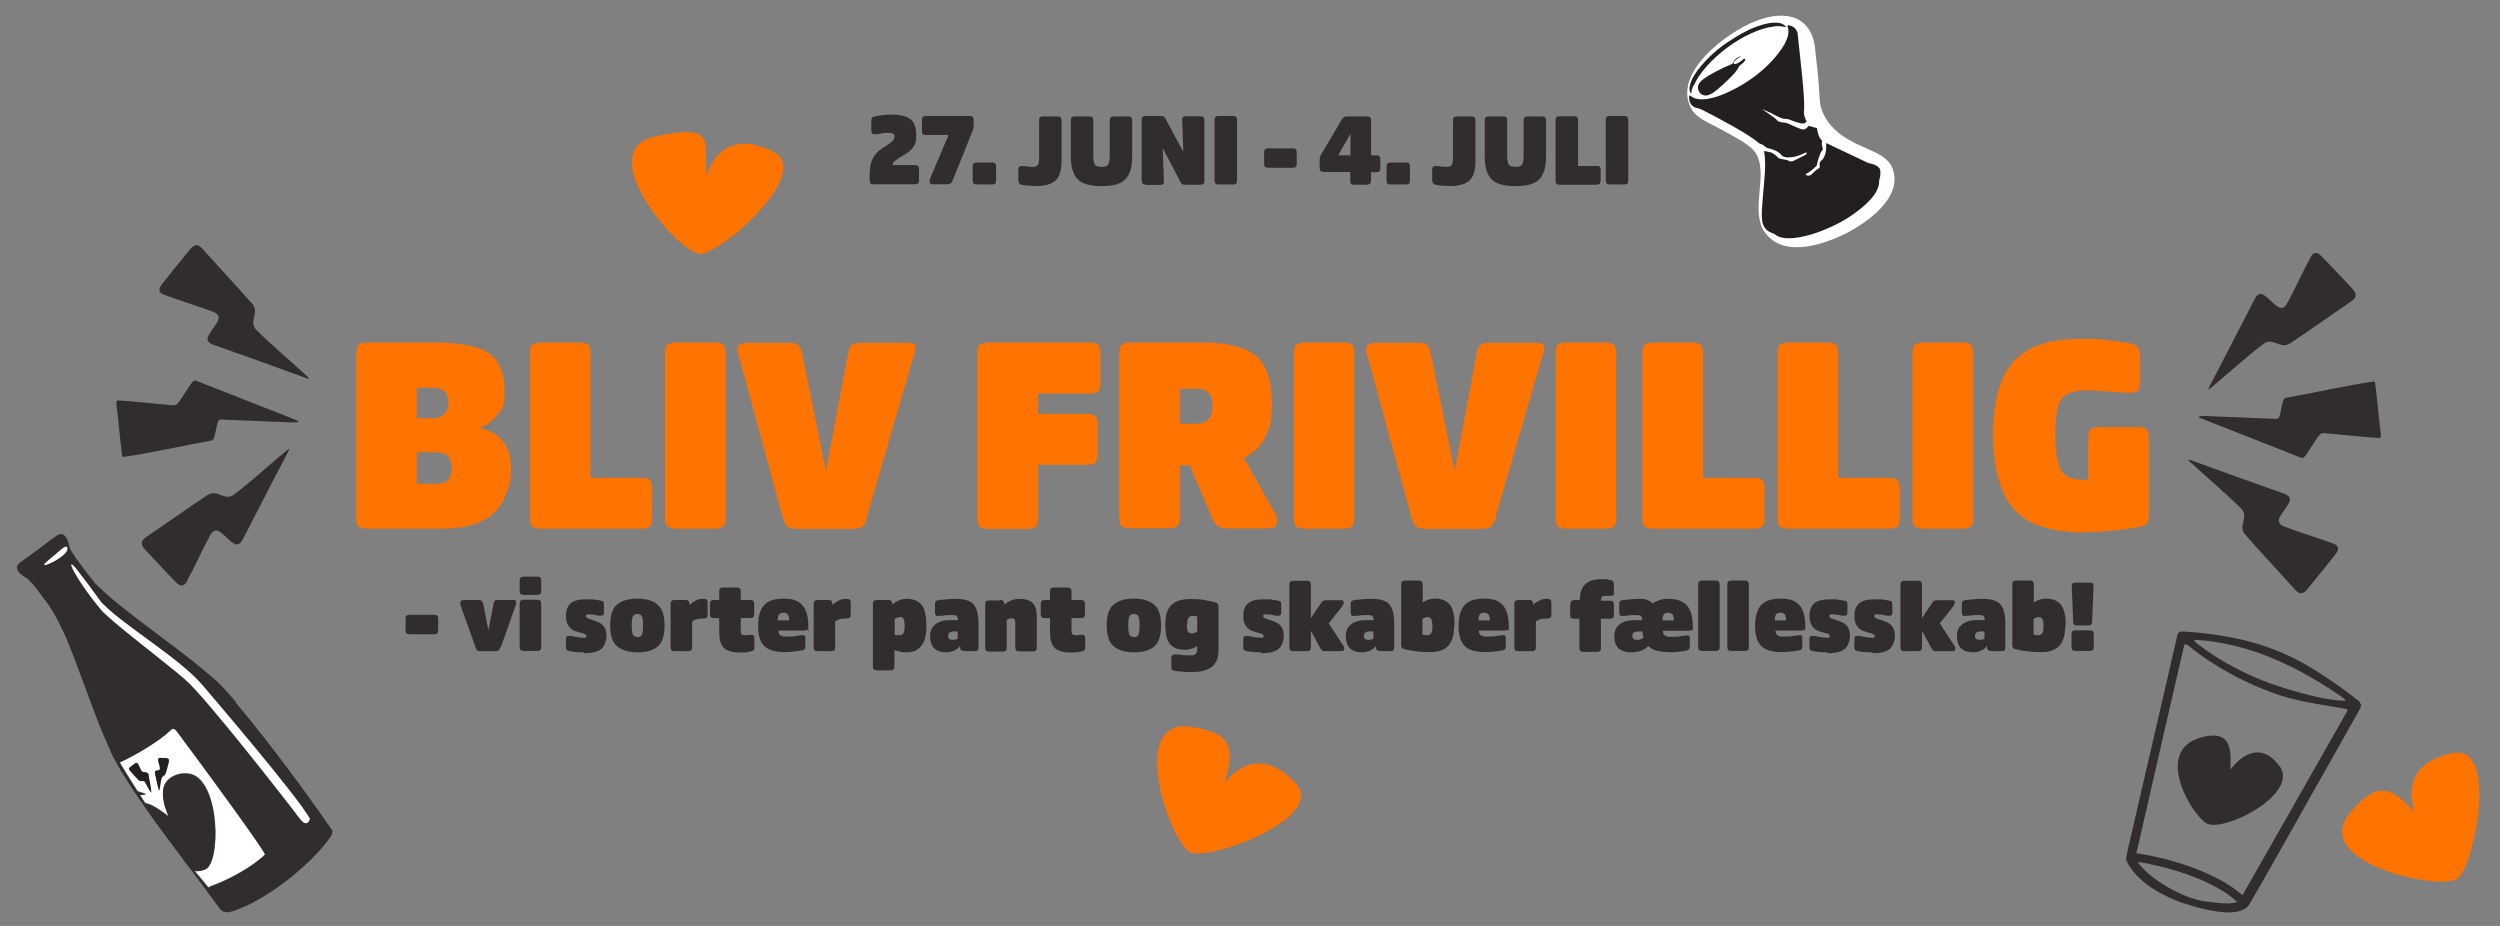 <?xml version="1.0" encoding="UTF-8"?> <svg xmlns="http://www.w3.org/2000/svg" id="Layer_1" version="1.1" viewBox="0 0 1080 400"><rect x="0" y="0" width="1080" height="400" fill="#808080" stroke="none"/><defs><style> .st0 { fill: #ff7300; } .st1 { fill: #fff; } .st2 { fill: #231f20; } .st3 { fill: #312d2c; } .st4 { fill: #312d2c; } </style></defs><g><path class="st0" d="M153.9,152.8c0-1.9.3-3.2,1-3.8s1.9-1,3.8-1h29c11.5,0,19.5,1.6,23.8,4.9,4.4,3.3,6.5,8.6,6.5,16.1s-1,7.2-3,10c-2,2.8-4.6,4.8-7.8,5.9,3.6.6,6.8,2.3,9.5,5.1,2.7,2.8,4.1,7.1,4.1,12.9s-2.4,13.8-7.2,18.5c-4.8,4.6-12.4,7-22.8,7h-32.2c-1.8,0-3.1-.3-3.8-1-.7-.6-1-1.9-1-3.8v-70.8ZM186.7,167.5h-6.6v13.2h6.5c2.3,0,4.1-.6,5.3-1.8,1.2-1.2,1.8-2.8,1.8-4.8s-.5-3.8-1.6-4.9c-1.1-1.1-2.9-1.7-5.3-1.7ZM188.7,195.4h-8.6v13.6h8.9c2.2,0,3.8-.7,4.8-2,1-1.4,1.4-3,1.4-4.8s-.5-3.6-1.5-4.9c-1-1.2-2.7-1.9-5-1.9Z"></path><path class="st0" d="M281.7,223.6c0,1.8-.3,3.1-1,3.8-.6.7-1.9,1-3.8,1h-43.2c-1.8,0-3.1-.3-3.8-1-.7-.6-1-1.9-1-3.8v-70.8c0-1.9.3-3.2,1-3.8s1.9-1,3.8-1h16.6c1.9,0,3.2.3,3.8,1,.6.6,1,1.9,1,3.8v53.6h21.8c1.9,0,3.2.3,3.8,1,.6.7,1,1.9,1,3.8v12.4Z"></path><path class="st0" d="M292.1,228.4c-1.8,0-3.1-.3-3.8-1-.7-.6-1-1.9-1-3.8v-70.8c0-1.9.3-3.2,1-3.8s1.9-1,3.8-1h16.6c1.9,0,3.2.3,3.8,1,.6.6,1,1.9,1,3.8v70.8c0,1.9-.3,3.2-1,3.8-.7.6-1.9,1-3.8,1h-16.6Z"></path><path class="st0" d="M374.8,222.9c-.7,2.4-1.5,3.9-2.2,4.6-.8.6-2.3,1-4.7,1h-22.8c-2.5,0-4.1-.4-5-1.1-.8-.7-1.5-2.2-2.1-4.4l-17.9-65.8c-.3-1.2-.6-2.3-1-3.2-.3-1-.5-1.9-.5-2.8,0-1.3.3-2.1,1-2.5.7-.4,1.9-.6,3.7-.6h17.6c1.8,0,3,.3,3.8.8.8.6,1.4,1.9,1.8,4l10.3,50.5,9.5-50.5c.3-2,.9-3.3,1.7-3.9.8-.6,2.1-.9,3.8-.9h19.4c1.8,0,3,.2,3.5.5.5.3.8.9.8,1.8s-.1,1.5-.4,2.3c-.3.8-.6,1.8-.9,2.8l-19.6,67.4Z"></path><path class="st0" d="M422.2,152.8c0-1.9.3-3.2,1-3.8s1.9-1,3.8-1h43.6c1.9,0,3.2.3,3.8,1,.6.7,1,1.9,1,3.8v12.4c0,1.8-.3,3.1-1,3.8-.6.7-1.9,1-3.8,1h-22.2v8.8h21c1.9,0,3.2.3,3.8,1,.6.7,1,1.9,1,3.8v12.4c0,1.8-.3,3.1-1,3.8-.6.7-1.9,1-3.8,1h-21v22.9c0,1.9-.3,3.2-1,3.8-.7.6-1.9,1-3.8,1h-16.6c-1.8,0-3.1-.3-3.8-1-.7-.6-1-1.9-1-3.8v-70.8Z"></path><path class="st0" d="M483.5,152.8c0-1.9.3-3.2,1-3.8s1.9-1,3.8-1h31.6c10.7,0,18.3,2,22.8,5.9s6.7,10.7,6.7,20.2-1,10.9-2.9,14.8-5,6.9-9.2,8.9l11.9,21.1c.6,1,1.1,2,1.7,3.1.6,1.1.8,2.1.8,2.9,0,1.4-.3,2.3-1,2.7-.6.4-1.8.7-3.6.7h-17.2c-1.5,0-2.8-.3-3.7-1-1-.6-1.8-1.8-2.5-3.4l-9.8-22.9h-4.2v22.4c0,1.9-.3,3.2-1,3.8-.7.6-1.9,1-3.8,1h-16.6c-1.8,0-3.1-.3-3.8-1-.7-.6-1-1.9-1-3.8v-70.8ZM516.5,168h-6.8v15.1h6.8c2.5,0,4.3-.6,5.5-1.9,1.2-1.2,1.8-3.2,1.8-5.8s-.6-4.6-1.8-5.8c-1.2-1.1-3-1.7-5.5-1.7Z"></path><path class="st0" d="M563.7,228.4c-1.8,0-3.1-.3-3.8-1-.7-.6-1-1.9-1-3.8v-70.8c0-1.9.3-3.2,1-3.8.6-.6,1.9-1,3.8-1h16.6c1.9,0,3.2.3,3.8,1,.6.6,1,1.9,1,3.8v70.8c0,1.9-.3,3.2-1,3.8-.7.6-1.9,1-3.8,1h-16.6Z"></path><path class="st0" d="M646.4,222.9c-.7,2.4-1.5,3.9-2.2,4.6-.8.6-2.3,1-4.7,1h-22.8c-2.5,0-4.1-.4-5-1.1-.8-.7-1.5-2.2-2.1-4.4l-17.9-65.8c-.3-1.2-.6-2.3-1-3.2-.3-1-.5-1.9-.5-2.8,0-1.3.3-2.1,1-2.5.7-.4,1.9-.6,3.7-.6h17.6c1.8,0,3,.3,3.8.8.8.6,1.4,1.9,1.8,4l10.3,50.5,9.5-50.5c.3-2,.9-3.3,1.7-3.9.8-.6,2.1-.9,3.8-.9h19.4c1.8,0,3,.2,3.5.5.5.3.8.9.8,1.8s-.1,1.5-.4,2.3c-.3.8-.6,1.8-.9,2.8l-19.6,67.4Z"></path><path class="st0" d="M676.8,228.4c-1.8,0-3.1-.3-3.8-1-.7-.6-1-1.9-1-3.8v-70.8c0-1.9.3-3.2,1-3.8.6-.6,1.9-1,3.8-1h16.6c1.9,0,3.2.3,3.8,1,.6.6,1,1.9,1,3.8v70.8c0,1.9-.3,3.2-1,3.8-.7.6-1.9,1-3.8,1h-16.6Z"></path><path class="st0" d="M762.3,223.6c0,1.8-.3,3.1-1,3.8-.6.7-1.9,1-3.8,1h-43.2c-1.8,0-3.1-.3-3.8-1-.7-.6-1-1.9-1-3.8v-70.8c0-1.9.3-3.2,1-3.8.6-.6,1.9-1,3.8-1h16.6c1.9,0,3.2.3,3.8,1,.6.6,1,1.9,1,3.8v53.6h21.8c1.9,0,3.2.3,3.8,1,.6.7,1,1.9,1,3.8v12.4Z"></path><path class="st0" d="M820.7,223.6c0,1.8-.3,3.1-1,3.8-.6.7-1.9,1-3.8,1h-43.2c-1.8,0-3.1-.3-3.8-1-.7-.6-1-1.9-1-3.8v-70.8c0-1.9.3-3.2,1-3.8.6-.6,1.9-1,3.8-1h16.6c1.9,0,3.2.3,3.8,1,.6.6,1,1.9,1,3.8v53.6h21.8c1.9,0,3.2.3,3.8,1,.6.7,1,1.9,1,3.8v12.4Z"></path><path class="st0" d="M831,228.4c-1.8,0-3.1-.3-3.8-1-.7-.6-1-1.9-1-3.8v-70.8c0-1.9.3-3.2,1-3.8.6-.6,1.9-1,3.8-1h16.6c1.9,0,3.2.3,3.8,1,.6.6,1,1.9,1,3.8v70.8c0,1.9-.3,3.2-1,3.8-.7.6-1.9,1-3.8,1h-16.6Z"></path><path class="st0" d="M900.5,230c-15,0-25.4-3.5-31-10.6-5.6-7-8.5-17.6-8.5-31.6s2.9-25,8.8-31.6c5.9-6.6,15.5-9.8,29-9.8s7.4.2,11.5.6c4,.4,7.2.8,9.4,1.2,2.2.4,3.5,1.1,4,2,.5,1,.8,2.8.8,5.5v9.7c0,1.4-.3,2.4-.9,3.2-.6.8-1.8,1.1-3.7,1.1-2.7,0-5.6-.2-8.8-.5-3.1-.3-6.3-.5-9.6-.5-5.6,0-9.3,1.2-11,3.7-1.8,2.5-2.6,7.4-2.6,14.8s.9,13.7,2.6,16.3c1.8,2.5,4.9,3.8,9.5,3.8h1c.4,0,.8,0,1.1-.1v-17.9c0-1.9.3-3.2,1-3.8.6-.6,1.9-1,3.8-1h16.6c1.9,0,3.2.3,3.8,1,.6.6,1,1.9,1,3.8v32.8c0,1.9-.3,3.3-.8,4-.6.8-1.7,1.3-3.5,1.6-3.2.6-6.9,1.1-11.1,1.5-4.2.4-8.3.7-12.3.7Z"></path><path class="st3" d="M177,273.9c-.7,0-1.2-.1-1.4-.3-.2-.2-.4-.6-.4-1.2v-5c0-.7.1-1.2.4-1.4.2-.2.7-.4,1.4-.4h10.5c.7,0,1.2.1,1.4.4.2.2.4.7.4,1.4v4.8c0,.7-.1,1.1-.4,1.4-.2.2-.7.4-1.4.4h-10.5Z"></path><path class="st3" d="M216.2,279.5c-.3.8-.6,1.3-.8,1.5-.3.2-.7.3-1.4.3h-6.4c-.7,0-1.1,0-1.4-.3-.3-.2-.5-.7-.8-1.5l-5.9-16.5c-.2-.5-.3-.9-.5-1.4-.1-.5-.2-.8-.2-1.1,0-.5.1-.8.4-1,.3-.2.8-.3,1.5-.3h5.9c.6,0,1.1.1,1.5.4.3.2.5.7.7,1.4l2.2,11.3,2.2-11.4c.1-.7.3-1.2.5-1.4.2-.2.7-.3,1.3-.3h6.4c.6,0,1.1,0,1.3.2.2.1.3.4.3.9s0,.4-.1.7c0,.2-.2.5-.2.7l-6.3,17.8Z"></path><path class="st3" d="M226.3,257c-.7,0-1.1-.1-1.4-.4-.2-.2-.4-.7-.4-1.4v-4.3c0-.7.1-1.2.4-1.4.2-.2.7-.4,1.4-.4h5.7c.7,0,1.2.1,1.4.4.2.2.4.7.4,1.4v4.3c0,.7-.1,1.2-.4,1.4-.2.2-.7.4-1.4.4h-5.7ZM226.3,281.2c-.7,0-1.1-.1-1.4-.4-.2-.2-.4-.7-.4-1.4v-18.5c0-.7.1-1.2.4-1.4.2-.2.7-.4,1.4-.4h5.7c.7,0,1.2.1,1.4.4.2.2.4.7.4,1.4v18.5c0,.7-.1,1.2-.4,1.4-.2.2-.7.4-1.4.4h-5.7Z"></path><path class="st3" d="M252.3,281.8c-1,0-2.1,0-3.1-.1-1,0-2-.2-3-.4-.7-.1-1.2-.3-1.4-.5-.2-.2-.3-.8-.3-1.6v-2.9c0-.6,0-1.1.3-1.3.2-.2.6-.3,1.3-.3s1.4.1,2.4.4c1.1.2,2.3.4,3.8.4s.7,0,.8-.2c.2-.1.2-.3.2-.5,0-.6-.5-.9-1.5-1.2-1-.2-2.1-.6-3.4-1-1.1-.4-2.1-1.2-2.8-2.2-.7-1-1.1-2.5-1.1-4.2,0-2.6.7-4.4,2.1-5.6,1.4-1.2,3.7-1.7,6.9-1.7s2.5,0,3.6.2c1.1.1,1.9.2,2.4.4.7.1,1.1.3,1.2.5.1.2.2.7.2,1.5v2.6c0,.7,0,1.2-.2,1.5-.2.2-.6.4-1.2.4s-1.3,0-2.2-.3c-.9-.2-1.9-.3-3.1-.3s-.7,0-.9.2c-.2.1-.2.3-.2.6,0,.5.5.9,1.5,1.2,1,.3,2.2.7,3.5,1.2,1.1.4,2.1,1.1,2.8,2.1.7.9,1.1,2.3,1.1,4s-.7,4.3-2.2,5.6-4,1.9-7.5,1.9Z"></path><path class="st3" d="M275.4,281.8c-3.8,0-6.7-.9-8.8-2.6-2-1.7-3-4.7-3-9.1s1-7.4,3.1-9c2-1.7,5-2.5,8.7-2.5s6.7.9,8.7,2.6c2,1.7,3,4.7,3,9s-1,7.4-3,9.1c-2,1.7-4.9,2.5-8.7,2.5ZM275.4,275.3c.8,0,1.4-.3,1.8-.9.4-.6.6-2,.6-4.2s-.2-3.5-.6-4.1c-.4-.6-1-.9-1.8-.9s-1.5.3-1.9.9c-.4.6-.6,2-.6,4.1s.2,3.5.6,4.1,1,.9,1.9.9Z"></path><path class="st3" d="M296,259.2c.7,0,1.2.1,1.4.4.2.2.4.7.4,1.4v.3c.9-.8,1.8-1.4,2.8-1.9,1-.5,2-.7,2.9-.7s1.5.1,1.8.4c.3.2.4.8.4,1.7v4.6c0,.7-.1,1.2-.4,1.4-.3.2-.9.4-1.7.4s-1.9.1-2.6.3c-.7.2-1.4.5-2,1v11c0,.7-.1,1.2-.4,1.4-.2.2-.7.4-1.4.4h-5.7c-.7,0-1.1-.1-1.4-.4-.2-.2-.4-.7-.4-1.4v-18.5c0-.7.1-1.2.4-1.4.2-.2.7-.4,1.4-.4h4.6Z"></path><path class="st3" d="M324.6,281.3c-.3.1-.8.2-1.6.4-.8.1-1.7.2-2.9.2-3.7,0-6.2-.7-7.5-2.1s-1.9-3.7-1.9-7v-5.8h-2.2c-.7,0-1.2-.1-1.4-.4-.2-.2-.4-.7-.4-1.4v-4.2c0-.7.1-1.2.4-1.4s.7-.4,1.4-.4h2.2v-3.6c0-.7.1-1.2.4-1.4.2-.2.7-.4,1.4-.4h5.7c.7,0,1.1.1,1.4.4.2.2.4.7.4,1.4v3.6h4c.7,0,1.2.1,1.4.4.2.2.4.7.4,1.4v4.2c0,.7-.1,1.1-.4,1.4s-.7.4-1.4.4h-4v5.6c0,.6.1,1.1.4,1.4.3.3.7.4,1.4.4s1.1,0,1.5-.1c.4,0,.8-.1,1.2-.1s.9.1,1.1.4c.2.2.3.7.3,1.5v3.2c0,.6,0,1-.2,1.3-.1.3-.5.6-.9.7Z"></path><path class="st3" d="M338.9,281.7c-4.1,0-7.1-.9-8.8-2.7-1.8-1.8-2.6-4.6-2.6-8.6s.9-7.1,2.6-9c1.7-1.9,4.6-2.8,8.6-2.8s6.3,1,8,2.9c1.7,2,2.5,5,2.5,9.1s-.1,1.2-.4,1.4c-.3.2-.8.4-1.7.4h-10.8c0,.8.2,1.5.7,1.9.5.5,1.3.7,2.6.7,1.9,0,3.4,0,4.5-.3,1.1-.2,2-.3,2.7-.3s.7.1.9.3c.2.2.2.5.2.8v3.7c0,.6-.1,1-.3,1.3-.2.2-.7.4-1.4.5-1,.2-2.2.4-3.6.5-1.4.1-2.6.2-3.7.2ZM336.1,268h4.8c0-1.3-.2-2.1-.6-2.6-.4-.5-1-.7-1.8-.7s-1.5.2-1.9.7c-.4.5-.6,1.3-.6,2.5Z"></path><path class="st3" d="M357.8,259.2c.7,0,1.2.1,1.4.4.2.2.4.7.4,1.4v.3c.9-.8,1.8-1.4,2.8-1.9,1-.5,2-.7,2.9-.7s1.5.1,1.8.4c.3.2.4.8.4,1.7v4.6c0,.7-.1,1.2-.4,1.4-.3.2-.9.4-1.7.4s-1.9.1-2.6.3c-.7.2-1.4.5-2,1v11c0,.7-.1,1.2-.4,1.4-.2.2-.7.4-1.4.4h-5.7c-.7,0-1.1-.1-1.4-.4-.2-.2-.4-.7-.4-1.4v-18.5c0-.7.1-1.2.4-1.4.2-.2.7-.4,1.4-.4h4.6Z"></path><path class="st3" d="M383.6,259.2c.7,0,1.2.1,1.4.4.2.2.4.7.4,1.4v.2c.5-.5,1.3-1,2.4-1.6,1.1-.6,2.5-.9,4-.9,2.8,0,4.9.9,6.3,2.6,1.4,1.7,2.1,4.7,2.1,9s-.7,6.8-2.2,8.7c-1.5,1.9-3.5,2.8-6.2,2.8s-2.1,0-3-.3c-.9-.2-1.7-.4-2.4-.7v7c0,.7-.1,1.2-.4,1.4-.2.2-.7.4-1.4.4h-5.7c-.7,0-1.1-.1-1.4-.4-.2-.2-.4-.7-.4-1.4v-26.8c0-.7.1-1.2.4-1.4.2-.2.7-.4,1.4-.4h4.6ZM388.9,266.6c-.4,0-.8,0-1.2.2-.4.1-.8.3-1.2.5v7c.4,0,.7.1,1.1.1.4,0,.7,0,1,0,.8,0,1.4-.3,1.7-.9s.5-1.6.5-3.1-.2-2.5-.5-3.1-.8-.8-1.6-.8Z"></path><path class="st3" d="M416.8,281.2c-.8,0-1.3-.1-1.6-.4-.3-.2-.4-.7-.4-1.4v-.3c-.6.7-1.4,1.4-2.4,1.9-1.1.5-2.2.8-3.6.8-2.3,0-4-.6-5.2-1.7-1.2-1.2-1.8-2.9-1.8-5.3s.8-3.9,2.3-5.1c1.6-1.2,3.6-1.8,6.2-1.8h3.5c0-1-.2-1.6-.6-1.8-.4-.3-1-.4-1.9-.4-1.4,0-2.6,0-3.5.2-.9.1-1.8.2-2.6.2s-.8-.1-1-.4c-.2-.2-.3-.7-.3-1.3v-3.5c0-.5.1-.8.3-1.1.2-.3.7-.5,1.5-.6.9-.1,1.9-.2,3.1-.3,1.1-.1,2.5-.2,4.2-.2,3.6,0,6.1.8,7.5,2.3,1.4,1.5,2.2,4.3,2.2,8.4v10.1c0,.6-.1,1.1-.3,1.4-.2.3-.7.4-1.4.4h-4ZM411.7,276.4c.4,0,.7,0,1-.1.3,0,.6-.2,1-.4v-3.1h-1.7c-.9,0-1.5.2-1.8.5-.4.3-.6.8-.6,1.4s.2,1.1.5,1.3c.3.3.9.4,1.6.4Z"></path><path class="st3" d="M432,259.2c.7,0,1.2.1,1.4.4.2.2.4.7.4,1.4v.2c.7-.6,1.7-1.2,2.8-1.7,1.1-.5,2.4-.8,3.8-.8,2.6,0,4.5.6,5.7,1.8,1.2,1.2,1.8,3.1,1.8,5.7v13.4c0,.7-.1,1.2-.4,1.4-.2.2-.7.4-1.4.4h-5.7c-.7,0-1.2-.1-1.4-.4s-.4-.7-.4-1.4v-10.7c0-.6-.1-1.1-.4-1.4-.2-.3-.6-.4-1.1-.4s-.9,0-1.2.2c-.4.1-.7.3-1,.5v11.9c0,.7-.1,1.2-.4,1.4-.2.2-.7.4-1.4.4h-5.7c-.7,0-1.1-.1-1.4-.4-.2-.2-.4-.7-.4-1.4v-18.5c0-.7.1-1.2.4-1.4.2-.2.7-.4,1.4-.4h4.6Z"></path><path class="st3" d="M467.5,281.3c-.3.1-.8.2-1.6.4-.8.1-1.7.2-2.9.2-3.7,0-6.2-.7-7.5-2.1s-1.9-3.7-1.9-7v-5.8h-2.2c-.7,0-1.2-.1-1.4-.4-.2-.2-.4-.7-.4-1.4v-4.2c0-.7.1-1.2.4-1.4s.7-.4,1.4-.4h2.2v-3.6c0-.7.1-1.2.4-1.4.2-.2.7-.4,1.4-.4h5.7c.7,0,1.1.1,1.4.4.2.2.4.7.4,1.4v3.6h4c.7,0,1.2.1,1.4.4.2.2.4.7.4,1.4v4.2c0,.7-.1,1.1-.4,1.4s-.7.4-1.4.4h-4v5.6c0,.6.1,1.1.4,1.4.3.3.7.4,1.4.4s1.1,0,1.5-.1c.4,0,.8-.1,1.2-.1s.9.1,1.1.4c.2.2.3.7.3,1.5v3.2c0,.6,0,1-.2,1.3-.1.3-.5.6-.9.7Z"></path><path class="st3" d="M489.9,281.8c-3.8,0-6.7-.9-8.8-2.6-2-1.7-3-4.7-3-9.1s1-7.4,3.1-9c2-1.7,5-2.5,8.7-2.5s6.7.9,8.7,2.6c2,1.7,3,4.7,3,9s-1,7.4-3,9.1c-2,1.7-4.9,2.5-8.7,2.5ZM489.9,275.3c.8,0,1.4-.3,1.8-.9.4-.6.6-2,.6-4.2s-.2-3.5-.6-4.1c-.4-.6-1-.9-1.8-.9s-1.5.3-1.9.9c-.4.6-.6,2-.6,4.1s.2,3.5.6,4.1,1,.9,1.9.9Z"></path><path class="st3" d="M526.4,281.1c0,3-.9,5.3-2.8,6.9-1.9,1.5-4.7,2.3-8.4,2.3s-2.7,0-3.8-.1c-1.1,0-2.2-.2-3.3-.3-.9-.1-1.4-.3-1.7-.5-.3-.2-.4-.7-.4-1.5v-3.5c0-.6.1-1,.4-1.3.2-.2.6-.4,1.2-.4.9,0,1.8,0,2.7.2,1,.2,2.3.2,4,.2s1.7-.2,2.2-.6c.5-.4.7-1.1.7-1.9v-1.5c-.6.4-1.4.8-2.3,1.1-.9.3-1.9.5-3.1.5-2.8,0-4.9-.8-6.3-2.4-1.4-1.6-2.1-4.4-2.1-8.5s.8-6.5,2.5-8.3c1.7-1.8,4.4-2.7,8.3-2.7s5,.2,7.1.6c2.1.4,3.5.7,4.3,1.1.3.1.5.3.6.6.1.3.2.6.2,1.1v18.9ZM512.7,269.8c0,1.4.2,2.4.5,3,.3.6.8.8,1.6.8s.8,0,1.2-.2c.4-.1.8-.3,1.2-.5v-6.6c-.4,0-.7-.1-1.1-.2s-.7,0-1,0c-.8,0-1.4.3-1.7.8-.4.6-.5,1.5-.5,2.8Z"></path><path class="st3" d="M544.9,281.8c-1,0-2.1,0-3.1-.1-1,0-2-.2-3-.4-.7-.1-1.2-.3-1.4-.5-.2-.2-.3-.8-.3-1.6v-2.9c0-.6,0-1.1.3-1.3.2-.2.6-.3,1.3-.3s1.4.1,2.4.4c1.1.2,2.3.4,3.8.4s.7,0,.8-.2c.2-.1.2-.3.2-.5,0-.6-.5-.9-1.5-1.2-1-.2-2.1-.6-3.4-1-1.1-.4-2.1-1.2-2.8-2.2-.7-1-1.1-2.5-1.1-4.2,0-2.6.7-4.4,2.1-5.6,1.4-1.2,3.7-1.7,6.9-1.7s2.5,0,3.6.2c1.1.1,1.9.2,2.4.4.7.1,1.1.3,1.2.5.1.2.2.7.2,1.5v2.6c0,.7,0,1.2-.2,1.5-.2.2-.6.4-1.2.4s-1.3,0-2.2-.3c-.9-.2-1.9-.3-3.1-.3s-.7,0-.9.2c-.2.1-.2.3-.2.6,0,.5.5.9,1.5,1.2,1,.3,2.2.7,3.5,1.2,1.1.4,2.1,1.1,2.8,2.1.7.9,1.1,2.3,1.1,4s-.7,4.3-2.2,5.6-4,1.9-7.5,1.9Z"></path><path class="st3" d="M566.3,279.5c0,.7-.1,1.2-.4,1.4-.2.2-.7.4-1.4.4h-5.7c-.7,0-1.1-.1-1.4-.4-.2-.2-.4-.7-.4-1.4v-26.8c0-.7.1-1.2.4-1.4s.7-.4,1.4-.4h5.7c.7,0,1.2.1,1.4.4.2.2.4.7.4,1.4v14.3l4.3-6.4c.4-.6.7-.9,1.1-1.1.3-.1.9-.2,1.7-.2h5.8c.4,0,.8,0,1,.2.2.1.3.4.3.8s-.1.7-.4,1.1c-.2.4-.6.9-1.1,1.6l-5,6.3,5.3,8.1c.4.6.7,1,1,1.5.3.4.4.8.4,1.3s-.1.8-.4.9-.7.2-1.3.2h-6.1c-.7,0-1.3,0-1.6-.2s-.6-.5-.9-1l-4.1-7.6v7Z"></path><path class="st3" d="M596.4,281.2c-.8,0-1.3-.1-1.6-.4-.3-.2-.4-.7-.4-1.4v-.3c-.6.7-1.4,1.4-2.4,1.9-1.1.5-2.2.8-3.6.8-2.3,0-4-.6-5.2-1.7-1.2-1.2-1.8-2.9-1.8-5.3s.8-3.9,2.3-5.1c1.6-1.2,3.6-1.8,6.2-1.8h3.5c0-1-.2-1.6-.6-1.8-.4-.3-1-.4-1.9-.4-1.4,0-2.6,0-3.5.2-.9.1-1.8.2-2.6.2s-.8-.1-1-.4c-.2-.2-.3-.7-.3-1.3v-3.5c0-.5.1-.8.3-1.1.2-.3.7-.5,1.5-.6.9-.1,1.9-.2,3.1-.3,1.1-.1,2.5-.2,4.2-.2,3.6,0,6.1.8,7.5,2.3,1.4,1.5,2.2,4.3,2.2,8.4v10.1c0,.6-.1,1.1-.3,1.4-.2.3-.7.4-1.4.4h-4ZM591.3,276.4c.4,0,.7,0,1-.1.3,0,.6-.2,1-.4v-3.1h-1.7c-.9,0-1.5.2-1.8.5-.4.3-.6.8-.6,1.4s.2,1.1.5,1.3c.3.3.9.4,1.6.4Z"></path><path class="st3" d="M628.2,270.2c0,3.9-.8,6.8-2.5,8.7s-4.3,2.8-7.9,2.8-5.1-.2-7.3-.5c-2.2-.4-3.7-.7-4.4-1-.3-.1-.5-.3-.6-.6-.1-.2-.2-.6-.2-1.1v-25.9c0-.7.1-1.2.4-1.4s.7-.4,1.4-.4h5.7c.7,0,1.2.1,1.4.4.2.2.4.7.4,1.4v7.6c.6-.4,1.4-.8,2.3-1.1.9-.3,1.9-.5,3.1-.5,2.8,0,4.9.9,6.3,2.6s2.1,4.7,2.1,9ZM616.9,266.6c-.4,0-.8,0-1.2.2-.4.1-.8.3-1.2.5v6.9c.4,0,.7.2,1.1.2.4,0,.7,0,1,0,.8,0,1.4-.3,1.7-.9.4-.6.5-1.6.5-3s-.2-2.5-.5-3.1c-.3-.5-.8-.8-1.6-.8Z"></path><path class="st3" d="M641.5,281.7c-4.1,0-7.1-.9-8.8-2.7s-2.6-4.6-2.6-8.6.9-7.1,2.6-9c1.7-1.9,4.6-2.8,8.6-2.8s6.3,1,8,2.9c1.7,2,2.5,5,2.5,9.1s-.1,1.2-.4,1.4c-.3.2-.8.4-1.7.4h-10.8c0,.8.2,1.5.7,1.9.5.5,1.3.7,2.6.7,1.9,0,3.4,0,4.5-.3,1.1-.2,2-.3,2.7-.3s.7.1.9.3c.2.2.2.5.2.8v3.7c0,.6-.1,1-.3,1.3-.2.2-.7.4-1.4.5-1,.2-2.2.4-3.6.5-1.4.1-2.6.2-3.7.2ZM638.8,268h4.8c0-1.3-.2-2.1-.6-2.6-.4-.5-1-.7-1.8-.7s-1.5.2-1.9.7c-.4.5-.6,1.3-.6,2.5Z"></path><path class="st3" d="M660.5,259.2c.7,0,1.2.1,1.4.4.2.2.4.7.4,1.4v.3c.8-.8,1.8-1.4,2.8-1.9,1-.5,2-.7,2.9-.7s1.5.1,1.8.4c.3.2.4.8.4,1.7v4.6c0,.7-.1,1.2-.4,1.4-.3.2-.9.4-1.7.4s-1.9.1-2.6.3-1.4.5-2,1v11c0,.7-.1,1.2-.4,1.4-.2.2-.7.4-1.4.4h-5.7c-.7,0-1.1-.1-1.4-.4-.2-.2-.4-.7-.4-1.4v-18.5c0-.7.1-1.2.4-1.4s.7-.4,1.4-.4h4.6Z"></path><path class="st3" d="M678.5,261c0-.7.1-1.2.4-1.4s.7-.4,1.4-.4h2.2c0-2.9.7-5.2,2.2-6.7s3.9-2.3,7.3-2.3,1.9,0,2.6.2c.7.1,1.2.2,1.5.3.5.1.8.4.9.7.1.3.2.7.2,1.4v2.8c0,.8,0,1.3-.2,1.5-.1.2-.5.3-1.1.3s-.8,0-1.2,0-.9,0-1.5,0-1,.2-1.2.5c-.2.3-.4.8-.4,1.4v.2h3.8c.7,0,1.2.1,1.4.4.2.2.4.7.4,1.4v4.2c0,.7-.1,1.1-.4,1.4-.2.2-.7.4-1.4.4h-3.8v12.5c0,.7-.1,1.2-.4,1.4-.2.2-.7.4-1.4.4h-5.7c-.7,0-1.1-.1-1.4-.4-.2-.2-.4-.7-.4-1.4v-12.5h-2.2c-.7,0-1.2-.1-1.4-.4-.2-.2-.4-.7-.4-1.4v-4.2Z"></path><path class="st3" d="M721,281.7c-2.1,0-3.8-.2-5.3-.6s-2.7-1.1-3.6-2c-1.1,1-2.2,1.7-3.4,2.1-1.2.4-2.6.6-4.3.6s-4-.6-5.2-1.7c-1.2-1.2-1.8-2.9-1.8-5.3s.8-3.9,2.3-5.1c1.6-1.2,3.6-1.8,6.2-1.8h3.5c0-1-.2-1.6-.6-1.8-.4-.3-1-.4-1.9-.4-1.4,0-2.6,0-3.5.2-.9.1-1.8.2-2.6.2s-.8-.1-1-.4c-.2-.2-.3-.7-.3-1.3v-3.5c0-.5.1-.8.3-1.1.2-.3.7-.5,1.5-.6.9-.1,1.9-.2,3.1-.3,1.1-.1,2.5-.2,4.2-.2s2.2.2,3,.5c.9.3,1.6.8,2.3,1.5.9-.6,1.9-1.1,3.1-1.5,1.2-.4,2.4-.5,3.8-.5,3.7,0,6.3,1,8,2.9,1.7,2,2.5,5,2.5,9.1s-.1,1.2-.4,1.4c-.3.2-.8.4-1.7.4h-10.8c0,.8.2,1.5.7,1.9.5.5,1.3.7,2.6.7,1.9,0,3.4,0,4.5-.3,1.1-.2,2-.3,2.7-.3s.7.1.9.3.2.5.2.8v3.6c0,.6-.1,1-.3,1.3-.2.2-.7.4-1.4.6-.9.2-2.1.4-3.5.5s-2.7.2-3.7.2ZM707.4,276.4c.5,0,.9,0,1.3-.2.4-.1.9-.4,1.3-.9-.1-.4-.2-.8-.3-1.2,0-.4-.1-.9-.2-1.3h-1.9c-.8,0-1.4.2-1.8.5-.4.3-.6.8-.6,1.4s.2,1,.5,1.3c.3.3.9.4,1.6.4ZM718.3,268h4.8c0-1.3-.2-2.1-.6-2.6-.4-.4-1-.7-1.8-.7s-1.5.2-1.9.7c-.4.5-.6,1.3-.6,2.5Z"></path><path class="st3" d="M735.4,281.2c-.7,0-1.1-.1-1.4-.4-.2-.2-.4-.7-.4-1.4v-26.8c0-.7.1-1.2.4-1.4s.7-.4,1.4-.4h5.7c.7,0,1.2.1,1.4.4.2.2.4.7.4,1.4v26.8c0,.7-.1,1.2-.4,1.4-.2.2-.7.4-1.4.4h-5.7Z"></path><path class="st3" d="M748,281.2c-.7,0-1.1-.1-1.4-.4-.2-.2-.4-.7-.4-1.4v-26.8c0-.7.1-1.2.4-1.4s.7-.4,1.4-.4h5.7c.7,0,1.2.1,1.4.4.2.2.4.7.4,1.4v26.8c0,.7-.1,1.2-.4,1.4-.2.2-.7.4-1.4.4h-5.7Z"></path><path class="st3" d="M769.6,281.7c-4.1,0-7.1-.9-8.8-2.7s-2.6-4.6-2.6-8.6.9-7.1,2.6-9c1.7-1.9,4.6-2.8,8.6-2.8s6.3,1,8,2.9c1.7,2,2.5,5,2.5,9.1s-.1,1.2-.4,1.4c-.3.2-.8.4-1.7.4h-10.8c0,.8.2,1.5.7,1.9.5.5,1.3.7,2.6.7,1.9,0,3.4,0,4.5-.3,1.1-.2,2-.3,2.7-.3s.7.1.9.3c.2.2.2.5.2.8v3.7c0,.6-.1,1-.3,1.3-.2.2-.7.4-1.4.5-1,.2-2.2.4-3.6.5-1.4.1-2.6.2-3.7.2ZM766.8,268h4.8c0-1.3-.2-2.1-.6-2.6-.4-.5-1-.7-1.8-.7s-1.5.2-1.9.7c-.4.5-.6,1.3-.6,2.5Z"></path><path class="st3" d="M789.5,281.8c-1,0-2.1,0-3.1-.1-1,0-2-.2-3-.4-.7-.1-1.2-.3-1.4-.5-.2-.2-.3-.8-.3-1.6v-2.9c0-.6,0-1.1.3-1.3.2-.2.6-.3,1.3-.3s1.4.1,2.4.4c1.1.2,2.3.4,3.8.4s.7,0,.8-.2c.2-.1.2-.3.2-.5,0-.6-.5-.9-1.5-1.2-1-.2-2.1-.6-3.4-1-1.1-.4-2.1-1.2-2.8-2.2-.7-1-1.1-2.5-1.1-4.2,0-2.6.7-4.4,2.1-5.6,1.4-1.2,3.7-1.7,6.9-1.7s2.5,0,3.6.2c1.1.1,1.9.2,2.4.4.7.1,1.1.3,1.2.5.1.2.2.7.2,1.5v2.6c0,.7,0,1.2-.2,1.5-.2.2-.6.4-1.2.4s-1.3,0-2.2-.3c-.9-.2-1.9-.3-3.1-.3s-.7,0-.9.2c-.2.1-.2.3-.2.6,0,.5.5.9,1.5,1.2,1,.3,2.2.7,3.5,1.2,1.1.4,2.1,1.1,2.8,2.1.7.9,1.1,2.3,1.1,4s-.7,4.3-2.2,5.6-4,1.9-7.5,1.9Z"></path><path class="st3" d="M808.9,281.8c-1,0-2.1,0-3.1-.1-1,0-2-.2-3-.4-.7-.1-1.2-.3-1.4-.5-.2-.2-.3-.8-.3-1.6v-2.9c0-.6,0-1.1.3-1.3.2-.2.6-.3,1.3-.3s1.4.1,2.4.4c1.1.2,2.3.4,3.8.4s.7,0,.8-.2c.2-.1.2-.3.2-.5,0-.6-.5-.9-1.5-1.2-1-.2-2.1-.6-3.4-1-1.1-.4-2.1-1.2-2.8-2.2-.7-1-1.1-2.5-1.1-4.2,0-2.6.7-4.4,2.1-5.6,1.4-1.2,3.7-1.7,6.9-1.7s2.5,0,3.6.2c1.1.1,1.9.2,2.4.4.7.1,1.1.3,1.2.5.1.2.2.7.2,1.5v2.6c0,.7,0,1.2-.2,1.5-.2.2-.6.4-1.2.4s-1.3,0-2.2-.3c-.9-.2-1.9-.3-3.1-.3s-.7,0-.9.2c-.2.1-.2.3-.2.6,0,.5.5.9,1.5,1.2,1,.3,2.2.7,3.5,1.2,1.1.4,2.1,1.1,2.8,2.1.7.9,1.1,2.3,1.1,4s-.7,4.3-2.2,5.6-4,1.9-7.5,1.9Z"></path><path class="st3" d="M830.3,279.5c0,.7-.1,1.2-.4,1.4-.2.2-.7.4-1.4.4h-5.7c-.7,0-1.1-.1-1.4-.4-.2-.2-.4-.7-.4-1.4v-26.8c0-.7.1-1.2.4-1.4s.7-.4,1.4-.4h5.7c.7,0,1.2.1,1.4.4.2.2.4.7.4,1.4v14.3l4.3-6.4c.4-.6.7-.9,1.1-1.1.3-.1.9-.2,1.7-.2h5.8c.4,0,.8,0,1,.2.2.1.3.4.3.8s-.1.7-.4,1.1c-.2.4-.6.9-1.1,1.6l-5,6.3,5.3,8.1c.4.6.7,1,1,1.5.3.4.4.8.4,1.3s-.1.8-.4.9-.7.2-1.3.2h-6.1c-.7,0-1.3,0-1.6-.2s-.6-.5-.9-1l-4.1-7.6v7Z"></path><path class="st3" d="M860.4,281.2c-.8,0-1.3-.1-1.6-.4-.3-.2-.4-.7-.4-1.4v-.3c-.6.7-1.4,1.4-2.4,1.9-1.1.5-2.2.8-3.6.8-2.3,0-4-.6-5.2-1.7-1.2-1.2-1.8-2.9-1.8-5.3s.8-3.9,2.3-5.1c1.6-1.2,3.6-1.8,6.2-1.8h3.5c0-1-.2-1.6-.6-1.8-.4-.3-1-.4-1.9-.4-1.4,0-2.6,0-3.5.2-.9.1-1.8.2-2.6.2s-.8-.1-1-.4c-.2-.2-.3-.7-.3-1.3v-3.5c0-.5.1-.8.3-1.1.2-.3.7-.5,1.5-.6.9-.1,1.9-.2,3.1-.3,1.1-.1,2.5-.2,4.2-.2,3.6,0,6.1.8,7.5,2.3,1.4,1.5,2.2,4.3,2.2,8.4v10.1c0,.6-.1,1.1-.3,1.4-.2.3-.7.4-1.4.4h-4ZM855.3,276.4c.4,0,.7,0,1-.1.3,0,.6-.2,1-.4v-3.1h-1.7c-.9,0-1.5.2-1.8.5-.4.3-.6.8-.6,1.4s.2,1.1.5,1.3c.3.3.9.4,1.6.4Z"></path><path class="st3" d="M892.2,270.2c0,3.9-.8,6.8-2.5,8.7s-4.3,2.8-7.9,2.8-5.1-.2-7.3-.5c-2.2-.4-3.7-.7-4.4-1-.3-.1-.5-.3-.6-.6-.1-.2-.2-.6-.2-1.1v-25.9c0-.7.1-1.2.4-1.4s.7-.4,1.4-.4h5.7c.7,0,1.2.1,1.4.4.2.2.4.7.4,1.4v7.6c.6-.4,1.4-.8,2.3-1.1.9-.3,1.9-.5,3.1-.5,2.8,0,4.9.9,6.3,2.6s2.1,4.7,2.1,9ZM880.9,266.6c-.4,0-.8,0-1.2.2-.4.1-.8.3-1.2.5v6.9c.4,0,.7.2,1.1.2.4,0,.7,0,1,0,.8,0,1.4-.3,1.7-.9.4-.6.5-1.6.5-3s-.2-2.5-.5-3.1c-.3-.5-.8-.8-1.6-.8Z"></path><path class="st3" d="M896.7,281.2c-.7,0-1.1-.1-1.4-.4-.2-.2-.4-.7-.4-1.4v-5.3c0-.7.1-1.2.4-1.4s.7-.4,1.4-.4h6c.7,0,1.2.1,1.4.4.2.2.4.7.4,1.4v5.3c0,.7-.1,1.2-.4,1.4-.2.2-.7.4-1.4.4h-6ZM897.4,270.2c-.7,0-1.1-.1-1.4-.4-.2-.2-.4-.7-.4-1.4l-.6-14.9c0-.7,0-1.2.3-1.4.2-.2.7-.4,1.4-.4h6c.7,0,1.2.1,1.4.4.2.2.4.7.3,1.4l-.6,14.9c0,.7-.2,1.2-.4,1.4s-.7.4-1.4.4h-4.8Z"></path></g><g><path class="st1" d="M74,315.1c-4.6,4.6-14.7,10.7-21.9,14-.1,0-.3,0-.4,0,2.2,3.8,4.8,8,7.8,12.6,1.3.4,2.6.8,3.7,1.3-.8.1-1.8.2-2.7.3.7,1.1,1.5,2.3,2.3,3.5,2.6.4,6,2.7,9,4.9.3.2,1,.8,1,.6-.6-1.5-2.5-5.9-2.3-10.3,0-5.3,5.1-8.2,9.9-8,13.8-.2,15.4,34.1,9.5,40.6-.5.6-1.4,1-2.2,1.2-1,.3-2.4.6-3.6.3,1.9,2.3,4,4.8,6,7.2.2-.2.6-.4,1.1-.6,8-2.9,18-8.4,23.5-13.8.3-1.1-24.5-35.2-37.9-53-.7-1-1.7-1.9-2.7-1ZM62.7,338c-.3-.6-1-.7-1.7-.6-.6,0-.9-.2-1.4-.6-1.1-1.2-3-3.1-3.8-4.2-.2-.3-.2-.5,0-.8.6-.7,1.6-1.3,2.3-1.9.4-.3.7-.4.9-.4h.1c.9.9,1.4,2.8,2,3.6.8.9,2.7,0,2.9,1.6.2,1.9,1.3,5.9,1.2,7.7-1.1-1.2-1.7-3-2.6-4.4ZM73,329.2c-.6,1.7-.9,4-1.7,5.6-.4.5-1.1.8-1.4,1.4-.5,1.5-.6,3.6-1,5.2h0c0,.2,0,.1-.2,0-.5-2-1-4.4-1.5-6.5-.3-1.3-.4-2,1.2-2,2.1-.2-.9-4.4.3-5.3.7-.3,1.5,0,2.2,0,.7.1,1.6,0,2.1.6.2.3.1.7,0,1Z"></path><path class="st2" d="M61.2,333.1c-.6-.8-1.1-2.7-2-3.5h-.1c-.2-.1-.5,0-.9.3-.7.6-1.7,1.2-2.3,1.9-.2.3-.2.5,0,.8.8,1,2.7,3,3.8,4.2.4.5.8.7,1.4.6.7-.1,1.3,0,1.7.6.9,1.4,1.5,3.2,2.6,4.4,0-1.8-1-5.8-1.2-7.7-.2-1.6-2.2-.6-2.9-1.6Z"></path><path class="st2" d="M70.8,327.5c-.8,0-1.6-.3-2.2,0-1.2.9,1.8,5.1-.3,5.3-1.6,0-1.5.7-1.2,2,.5,2.1.9,4.5,1.5,6.5,0,.1.1.2.2,0h0c.4-1.6.5-3.7,1-5.3.3-.6,1-1,1.4-1.4.9-1.5,1.2-3.9,1.7-5.6,0-.3.1-.7,0-1-.5-.6-1.4-.5-2.1-.6Z"></path><path class="st3" d="M101.9,303.2c-3.2-3.7-6-6.8-8.4-9.1h-.1c-.5-.5-1-.9-1.4-1.3-6.7-5.8-13.9-11.3-20.9-16.5-6.9-5.2-13.6-10.2-19.8-15.2-3.6-2.9-6.9-5.9-10.1-9-1.3-1.6-2.6-3.2-3.9-4.9-1.5-2-3-4.1-4.5-6.1-.8-1.1-1.5-2.3-2.2-3.4-.3-.5-.5-1.2-.7-1.9-.3-1.3-.7-2.7-1.4-3.7-1.4-2.2-3.2-1.4-4.9-.1s-.5.3-.7.5c-.2.2-.5.4-.7.5-3.9,3.1-7.6,5.7-11.6,8.6-.5.3-.9.7-1.3,1,0,0-.1,0-.2.1-.9.7-1.7,1.4-1.8,2.4,0,1.8,1.7,3,3.3,4.1.5.3.9.7,1.5,1,1.1,1.1,2.2,2.3,3.2,3.5,2,2.7,4.1,5.5,6.1,8.2,2.9,4.5,5.3,9.3,7.5,14.4,2.7,6.6,5.7,14.8,8.9,23.3,2.7,7.5,5.7,15.5,9.6,24.1,0,0,0,0,0,0,.2.4.3.8.5,1.2,0,.2.2.4.3.6.3.8.7,1.7,1.2,2.4,2,3.8,4.8,8.4,8,13.2,0,.2.5.8.7,1.1.2.3.4.7.7,1,1,1.5,2.1,3.1,3.2,4.6,0,.1.2.3.2.4,4.4,6.3,9.3,12.9,14,19.2.1.1.2.3.4.5.5.7,1,1.3,1.5,2,1.1,1.5,2.1,3,3.3,4.4,3,4,5.9,7.8,8.5,11.4.5.8,1.2,1.6,1.7,2.3.9,1.2,1.7,2.4,2.6,3.5.3.4.5.7.8,1.1,1.2,1.6,3.1,1.8,4.9,1.2.4,0,.7-.2,1.1-.3.4-.1.7-.3,1.1-.4,2.4-.9,5-2,7.6-3.4,0,0,.2-.1.3-.2.4-.2.9-.5,1.3-.7,9.3-5.2,18.7-12.8,25.4-19.9.1-.1.2-.2.3-.3,0,0,0,0,.1-.1,2.3-2.5,4.2-4.8,5.6-6.9.6-.9,1.1-1.9.8-2.9-3.5-5.1-8.1-11.6-13.2-18.6-9.2-12.6-19.9-26.5-28.6-36.7ZM114.6,369.1c-5.4,5.4-15.5,10.9-23.5,13.8-.5.2-.8.3-1.1.6-1.9-2.4-4.1-4.9-6-7.2,1.2.2,2.6,0,3.6-.3.8-.2,1.7-.6,2.2-1.2,5.9-6.5,4.3-40.8-9.5-40.6-4.8-.2-9.9,2.7-9.9,8-.3,4.4,1.7,8.8,2.3,10.3,0,.2-.8-.4-1-.6-3-2.2-6.4-4.5-9-4.9-.8-1.2-1.5-2.3-2.3-3.5.9,0,1.9-.1,2.7-.3-1.1-.5-2.4-.9-3.7-1.3-2.9-4.6-5.6-8.8-7.8-12.6.1,0,.3,0,.4,0,7.2-3.4,17.3-9.4,21.9-14,1-1,2,0,2.7,1,13.3,17.8,38.2,51.9,37.9,53ZM23.5,242.4c-2.2,1.3-7.1,3.4-2.6-.4,4.8-3.9,7.2-6.6,7.8-5.7,1.4,1.8-3,4.8-5.3,6.1ZM133.8,353.7c-1.7,4.8-4.6-.5-6.8-3.3-2.2-2.8-37.9-48.9-47-56.8-9.1-7.9-32.4-25.3-36.6-30.4-11.9-14.5-15.4-23.7-10.5-17.4,7,8.9,10.1,13.7,11.6,15.3,8.9,9.1,33.2,23.4,42.8,34.9,3.9,4.6,41,47.8,46.4,57.7Z"></path><path class="st1" d="M28.8,236.3c-.6-.8-3,1.8-7.8,5.7-4.6,3.7.3,1.6,2.6.4,2.2-1.3,6.7-4.2,5.3-6.1Z"></path><path class="st1" d="M44.6,261.1c-1.6-1.6-4.6-6.4-11.6-15.3-4.9-6.2-1.5,2.9,10.5,17.4,4.2,5.1,27.5,22.5,36.6,30.4,9.1,7.9,44.8,53.9,47,56.8,2.2,2.8,5.2,8.1,6.8,3.3-5.5-9.9-42.5-53.1-46.4-57.7-9.7-11.4-33.9-25.8-42.8-34.9Z"></path></g><g><path class="st3" d="M984.6,330.8c-10.4-13.9-21.1,1.7-21.1,1.7.5-9.1.2-17.3-12.4-14-21.9,5.8-3,35.6,2.8,37.5,8.9,2.8,39.5-13.5,30.8-25.2Z"></path><path class="st3" d="M1019.8,304.1h0c-.2-.6-.5-1-.9-1.3-6.4-5.3-21.1-15.6-31.3-20-13.5-6.2-28.4-8.9-42.9-9.9-4.3-.3-3.7,0-4.8,4.6-1.6,6.8-3.1,13.4-4.7,20.5-4.9,20.9-11,47.6-15.6,67.4-.3,1.3-.6,2.4-.8,3.6-.4,2-.6,2,.5,4.2,5.5,9.4,17.3,15.2,27.8,18.2,8.9,2.5,20.1,4.8,24.3-.2,9.3-15.8,24.5-43.3,36.2-63.8,5.6-10,10.2-18.1,11.9-21.2.3-.7.6-1.3.5-2ZM948.4,276.4h0c10.6.5,23.4,3.7,33.6,8.1,11.9,4.9,23.3,12.1,29.5,16.5.6.4,2,1.3,1.7,1.7-7,.2-20.3-3.3-31.4-7.1-10.8-3.7-22.8-10.3-28.7-14.7-1.2-1-6.1-3.9-4.9-4.5ZM953.2,389.5c-10.3-1.3-24.7-9.8-29.8-17.2,14.6,2.3,33.5,8.4,43.1,17.3-3.1,1.4-10,.3-13.3-.2ZM966.9,389.5l.9-1c-.2.4-.5.7-.9,1ZM968.8,386.8c-10.5-9.5-30.6-16-45.9-18.2.2-.8.5-1.6.6-2.5,4-17.3,17.8-77.9,20-87.1.3-1.1.8-.8,2,0,11.3,9.2,25.2,16.6,39.2,21.3,9.8,3.2,21.2,4.5,29.1,6h0c.4.2.4.5.2.9-9.7,17.1-38.7,68.1-45.3,79.6Z"></path></g><path class="st0" d="M1043.4,351.1s-9.2-20.7,16.3-25.8c19.8-3.9,9.2,48.9,1.9,54.3-7.3,5.4-64.7-6.8-46.1-28.8,12.6-14.9,18.4-9.5,27.9.2Z"></path><path class="st0" d="M305.2,76s5.3-22.1,28.6-10.6c18.1,8.9-22.4,44.5-31.5,44.3-9.1-.2-47.3-44.7-19.2-50.8s20.4,3.7,22.1,17.1Z"></path><path class="st0" d="M529.2,338s12.9-18.7,30.5.4c13.7,14.9-36.9,33.4-45.4,29.9-8.4-3.5-28-58.7.5-54.3,19.3,3,17.7,10.8,14.4,24Z"></path><path class="st3" d="M989.5,148.2c7.4-4.9,18.4-12.7,25.5-17.5,1-.7,2.3-1.5,2.6-2.7.4-2-2-3.8-3.2-5.2-3.7-3.9-7.8-8.4-11.7-12.3-1.7-1.6-3.3-1.8-4.4.4-3.1,5.6-6.7,13.6-9.9,19.5-2.3,4.8-4.8,2-7.6-.6-3.4-3.3-5.1-4.4-7.4.6-5.8,11.1-12.8,25-18.8,36.3-.9,1.7-1,2.1.8.6,6.8-5.6,15.5-13.6,22.6-18.9.9-.6,2-.9,3-.8,3.2.5,4.9,2.7,8.3.7h0Z"></path><path class="st3" d="M970,231c5.8,6.7,15,16.5,20.8,23,.8.9,1.8,2.1,3,2.3,2,.1,3.5-2.5,4.7-3.9,3.4-4.2,7.3-8.9,10.6-13.2,1.4-1.9,1.3-3.5-1-4.3-6-2.3-14.3-4.8-20.7-7.2-5-1.6-2.6-4.5-.4-7.6,2.8-3.9,3.7-5.7-1.6-7.3-11.8-4.2-26.5-9.4-38.4-13.8-1.8-.6-2.2-.7-.5.9,6.5,6,15.5,13.6,21.8,19.9.7.8,1.2,1.8,1.2,2.9,0,3.2-2,5.2.4,8.3h0Z"></path><path class="st3" d="M1002.5,187.5c.7-.5,1.6-.4,2.4-.3,5.3.4,17.6,1.8,22.9,2,.8-.1.8-.6.7-1.5,0-.8-.2-2.1-.4-3.6-.5-4.6-1.2-11.4-1.7-16-.2-1.2-.3-3.3-.7-3.3-6.9.7-30.6,5.8-38,7-1,.2-1.2.7-1.6,2-.6,1.9-.8,4.9-1.6,6.5-.5.8-1.2.7-2.6.6-4.9-.2-13.8-.6-19.5-.8-2.9-.1-5.6-.2-7.6-.3-1.3,0-5.9-.4-4.7.6,6,2.5,30.4,11.9,40.6,16,1,.4,1.8.7,2.8,1.1,1.1.4,1.5.6,2.4-.6,1.3-1.7,2.4-3.6,3.6-5.4.9-1.3,2-3.2,3-4h0Z"></path><path class="st3" d="M89.4,214c-7.4,4.9-18.4,12.7-25.5,17.5-1,.7-2.3,1.5-2.6,2.7-.4,2,2,3.8,3.2,5.2,3.7,3.9,7.8,8.4,11.7,12.3,1.7,1.6,3.3,1.8,4.4-.4,3.1-5.6,6.7-13.6,9.9-19.5,2.3-4.8,4.8-2,7.6.6,3.4,3.3,5.1,4.4,7.4-.6,5.8-11.1,12.8-25,18.8-36.3.9-1.7,1-2.1-.8-.6-6.8,5.6-15.5,13.6-22.6,18.9-.9.6-2,.9-3,.8-3.2-.5-4.9-2.7-8.3-.7h0Z"></path><path class="st3" d="M108.9,131.2c-5.8-6.7-15-16.5-20.8-23-.8-.9-1.8-2.1-3-2.3-2-.1-3.5,2.5-4.7,3.9-3.4,4.2-7.3,8.9-10.6,13.2-1.4,1.9-1.3,3.5,1,4.3,6,2.3,14.3,4.8,20.7,7.2,5,1.6,2.6,4.5.4,7.6-2.8,3.9-3.7,5.7,1.6,7.3,11.8,4.2,26.5,9.4,38.4,13.8,1.8.6,2.2.7.5-.9-6.5-6-15.5-13.6-21.8-19.9-.7-.8-1.2-1.8-1.2-2.9,0-3.2,2-5.2-.4-8.3h0Z"></path><path class="st3" d="M76.3,174.7c-.7.5-1.6.4-2.4.3-5.3-.4-17.6-1.8-22.9-2-.8.1-.8.6-.7,1.5,0,.8.2,2.1.4,3.6.5,4.6,1.2,11.4,1.7,16,.2,1.2.3,3.3.7,3.3,6.9-.7,30.6-5.8,38-7,1-.2,1.2-.7,1.6-2,.6-1.9.8-4.9,1.6-6.5.5-.8,1.2-.7,2.6-.6,4.9.2,13.8.6,19.5.8,2.9.1,5.6.2,7.6.3,1.3,0,5.9.4,4.7-.6-6-2.5-30.4-11.9-40.6-16-1-.4-1.8-.7-2.8-1.1-1.1-.4-1.5-.6-2.4.6-1.3,1.7-2.4,3.6-3.6,5.4-.9,1.3-2,3.2-3,4h0Z"></path><g><path class="st4" d="M377.5,79.7c-.7,0-1.2-.1-1.4-.4-.2-.2-.4-.7-.4-1.4v-2.4c0-3.1.5-5.5,1.4-7.2s2.3-3.1,4-4.2c2-1.3,3.4-2.2,4.2-2.9.7-.6,1.1-1.4,1.1-2.2s-.2-1-.5-1.2c-.3-.2-.9-.4-1.7-.4-1.5,0-2.7,0-3.6.3-.9.2-1.8.3-2.7.3s-.8,0-1.1-.3c-.2-.2-.4-.6-.4-1.1v-4.2c0-.8.1-1.3.4-1.6.3-.3.8-.5,1.6-.6,1-.2,2.1-.4,3.3-.5,1.2-.1,2.3-.2,3.4-.2,3.8,0,6.6.7,8.2,2,1.7,1.3,2.5,3.6,2.5,6.9s-.4,3.6-1.1,4.8c-.7,1.3-1.9,2.4-3.5,3.3-2.3,1.4-3.8,2.4-4.5,2.9-.7.5-1,1.1-1,1.6v.3h9.5c.7,0,1.2.1,1.4.4.2.2.4.7.4,1.4v4.7c0,.7-.1,1.1-.4,1.4-.2.2-.7.4-1.4.4h-18Z"></path><path class="st4" d="M403.5,79.7c-.7,0-1.2-.1-1.5-.3-.2-.2-.4-.6-.4-1.1s0-.6.2-1.1c.2-.4.5-1.2.9-2.2l7.1-16.7h-9.7c-.7,0-1.2-.1-1.4-.3-.2-.2-.4-.6-.4-1.2v-4.9c0-.7.1-1.2.4-1.4.2-.2.7-.4,1.4-.4h18.7c.7,0,1.2.1,1.4.4.2.2.4.7.4,1.4v2.6c0,.6,0,1-.2,1.4-.1.4-.3.8-.5,1.3l-8.3,20.6c-.3.7-.6,1.2-.9,1.4-.3.2-.8.4-1.6.4h-5.8Z"></path><path class="st4" d="M422,79.7c-.7,0-1.1-.1-1.4-.4-.2-.2-.4-.7-.4-1.4v-5.9c0-.7.1-1.2.4-1.4.2-.2.7-.4,1.4-.4h6.5c.7,0,1.2.1,1.4.4.2.2.4.7.4,1.4v5.9c0,.7-.1,1.2-.4,1.4-.2.2-.7.4-1.4.4h-6.5Z"></path><path class="st4" d="M447.1,80.3c-.8,0-1.7,0-2.7-.1-1,0-1.8-.2-2.6-.3-.7-.1-1.2-.3-1.5-.7-.2-.3-.4-.9-.4-1.7v-4.1c0-.6.1-1.1.4-1.3.2-.2.6-.4,1.2-.4s1.2,0,1.9.2c.7.1,1.6.2,2.7.2s1.7-.2,2.1-.7c.4-.5.7-1.3.7-2.4v-16.9c0-.7.1-1.2.4-1.4.2-.2.7-.4,1.4-.4h6.1c.7,0,1.2.1,1.4.4.2.2.4.7.4,1.4v17.3c0,4-.8,6.8-2.5,8.5-1.7,1.6-4.6,2.5-8.9,2.5Z"></path><path class="st4" d="M475.8,80.4c-5,0-8.5-1-10.4-3.1-1.9-2.1-2.8-5.3-2.8-9.7v-15.5c0-.7.1-1.2.4-1.4s.7-.4,1.4-.4h6.1c.7,0,1.2.1,1.4.4.2.2.4.7.4,1.4v14.9c0,2.1.2,3.4.7,4.1.4.7,1.4,1,2.9,1s2.4-.3,2.8-1c.5-.7.7-2.1.7-4.1v-14.9c0-.7.1-1.2.4-1.4.2-.2.7-.4,1.4-.4h6.1c.7,0,1.2.1,1.4.4.2.2.4.7.4,1.4v15.5c0,4.4-.9,7.6-2.8,9.7-1.9,2.1-5.3,3.1-10.3,3.1Z"></path><path class="st4" d="M495,79.7c-.7,0-1.1-.1-1.4-.4-.2-.2-.4-.7-.4-1.4v-26c0-.7.1-1.2.4-1.4.2-.2.7-.4,1.4-.4h6c.6,0,1.2,0,1.5.2.4.1.7.4,1,1l7.7,14.3-.5-13.6c0-.7,0-1.2.3-1.4.2-.2.7-.4,1.4-.4h6.1c.7,0,1.2.1,1.4.4.2.2.4.7.4,1.4v26c0,.7-.1,1.2-.4,1.4-.2.2-.7.4-1.4.4h-5.9c-.7,0-1.2,0-1.6-.1-.4,0-.7-.4-1-1l-7.7-14.7.5,14.1c0,.7,0,1.2-.4,1.4-.3.2-.7.4-1.4.4h-6.1Z"></path><path class="st4" d="M526.5,79.7c-.7,0-1.1-.1-1.4-.4-.2-.2-.4-.7-.4-1.4v-26c0-.7.1-1.2.4-1.4.2-.2.7-.4,1.4-.4h6.1c.7,0,1.2.1,1.4.4.2.2.4.7.4,1.4v26c0,.7-.1,1.2-.4,1.4-.2.2-.7.4-1.4.4h-6.1Z"></path><path class="st4" d="M547.9,72.4c-.7,0-1.2-.1-1.4-.3-.2-.2-.4-.6-.4-1.2v-5c0-.7.1-1.2.4-1.4.2-.2.7-.4,1.4-.4h10.5c.7,0,1.2.1,1.4.4.2.2.4.7.4,1.4v4.8c0,.7-.1,1.1-.4,1.4-.2.2-.7.4-1.4.4h-10.5Z"></path><path class="st4" d="M592.2,78c0,.7-.1,1.2-.4,1.4s-.7.4-1.4.4h-5.3c-.7,0-1.2-.1-1.4-.4-.2-.2-.4-.7-.4-1.4v-3.7h-11.4c-.7,0-1.1-.1-1.4-.4-.2-.2-.4-.7-.4-1.4v-3.2c0-.6,0-1.2.2-1.6.1-.4.4-.9.7-1.4l8.5-14.4c.4-.6.7-1.1,1.1-1.3.4-.2.9-.3,1.8-.3h8.1c.7,0,1.1.1,1.4.4.2.2.4.7.4,1.4v15h2.2c.7,0,1.2.1,1.4.4.2.2.4.7.4,1.4v3.7c0,.7-.1,1.1-.4,1.4-.2.2-.7.4-1.4.4h-2.2v3.7ZM578.1,67.1h5.3v-9.3l-5.3,9.3Z"></path><path class="st4" d="M600.8,79.7c-.7,0-1.1-.1-1.4-.4-.2-.2-.4-.7-.4-1.4v-5.9c0-.7.1-1.2.4-1.4.2-.2.7-.4,1.4-.4h6.5c.7,0,1.2.1,1.4.4.2.2.4.7.4,1.4v5.9c0,.7-.1,1.2-.4,1.4-.2.2-.7.4-1.4.4h-6.5Z"></path><path class="st4" d="M625.9,80.3c-.8,0-1.7,0-2.7-.1-1,0-1.8-.2-2.6-.3-.7-.1-1.2-.3-1.5-.7-.2-.3-.4-.9-.4-1.7v-4.1c0-.6.1-1.1.4-1.3.2-.2.6-.4,1.2-.4s1.2,0,1.9.2c.7.1,1.6.2,2.7.2s1.7-.2,2.1-.7c.4-.5.7-1.3.7-2.4v-16.9c0-.7.1-1.2.4-1.4.2-.2.7-.4,1.4-.4h6.1c.7,0,1.2.1,1.4.4.2.2.4.7.4,1.4v17.3c0,4-.8,6.8-2.5,8.5-1.7,1.6-4.6,2.5-8.9,2.5Z"></path><path class="st4" d="M654.6,80.4c-5,0-8.5-1-10.4-3.1-1.9-2.1-2.8-5.3-2.8-9.7v-15.5c0-.7.1-1.2.4-1.4.2-.2.7-.4,1.4-.4h6.1c.7,0,1.2.1,1.4.4.2.2.4.7.4,1.4v14.9c0,2.1.2,3.4.7,4.1.4.7,1.4,1,2.9,1s2.4-.3,2.8-1c.5-.7.7-2.1.7-4.1v-14.9c0-.7.1-1.2.4-1.4.2-.2.7-.4,1.4-.4h6.1c.7,0,1.2.1,1.4.4.2.2.4.7.4,1.4v15.5c0,4.4-.9,7.6-2.8,9.7s-5.3,3.1-10.3,3.1Z"></path><path class="st4" d="M691.4,78c0,.7-.1,1.1-.4,1.4-.2.2-.7.4-1.4.4h-15.8c-.7,0-1.1-.1-1.4-.4-.2-.2-.4-.7-.4-1.4v-26c0-.7.1-1.2.4-1.4.2-.2.7-.4,1.4-.4h6.1c.7,0,1.2.1,1.4.4.2.2.4.7.4,1.4v19.7h8c.7,0,1.2.1,1.4.4.2.2.4.7.4,1.4v4.5Z"></path><path class="st4" d="M695.5,79.7c-.7,0-1.1-.1-1.4-.4-.2-.2-.4-.7-.4-1.4v-26c0-.7.1-1.2.4-1.4.2-.2.7-.4,1.4-.4h6.1c.7,0,1.2.1,1.4.4.2.2.4.7.4,1.4v26c0,.7-.1,1.2-.4,1.4-.2.2-.7.4-1.4.4h-6.1Z"></path></g><g><path class="st1" d="M817.1,71.6c-2.1-3.6-5.9-5.3-10.1-7.2-6.2-2.7-11.9-5.3-16.2-10.4-2.3-2.8-4-5.9-4.5-9.4-.3-2.2-.3-4.5-.5-6.8-.3-4.4-.9-9.9-1.5-15-.9-16.1-12.9-18.8-25.8-13.7-12.5,4.8-37.3,23.1-27.3,38.8,2.2,3,5.9,4.7,9.8,6.7,2.8,1.4,5.8,3.1,8.8,4.8,3.9,2.2,7.3,4.4,9,7.2,4.9,9.1-2.3,23.1,2.9,32.7,7.5,12.2,24.2,7,34.6,2.1,10.1-4.9,27-16.6,20.8-29.7h0Z"></path><g><path class="st2" d="M731.7,37c4.7-10.9,21.9-24.1,34.8-25.6,1.5-.2,3.2-.1,4.7.3.6.1.2-.3,0-.5-.6-.7-1.7-1.1-2.6-1.3-2.8-.4-5.9.2-9.8,1.6-4.3,1.6-7.7,3.6-12.4,6.7-6,3.8-13.4,11.3-15.6,16.4-.7,1.6-1.3,3.6-.6,5.3,0,.2.2.4.3.4,0,0,.1,0,.2,0,0-.1,0-.3,0-.4,0-.9.4-2,.8-2.9h0Z"></path><path class="st2" d="M753.4,25.3c-.4.3-1,1-1.6,1.3-.8.5-1.8,1.3-2.7,1-.8-.6,1.2-2.1,1.8-2.5.4-.3.8-.5,1.2-.7.4-.2-.3,0-.4,0-1,.3-1.9.9-2.5,1.8-.3.4-.5.9-.7,1.2-.3.3-.7.4-1.1.6-3.4,1.4-8.5,3.9-11.7,6.3-1.9,1.5-2.7,3.1-1.9,4.9.8,1.8,2.6,2.5,4.4,1.8,1.2-.4,2.3-1.2,3.3-2,2.4-2,5.9-5.2,8.1-7.7.4-.5.8-1.1,1.2-1.7.3-.5.4-.9.7-1.2.3-.3.6-.5.9-.7h0c.6-.5,1.4-1.2,1.6-2,0-.3-.3-.5-.5-.3Z"></path><path class="st2" d="M812.4,73.3c-.8-1.3-1.9-2-3.7-2.5-.9-.2-1.8-.4-2.7-.9-5.7-2.8-13.5-6.3-17-8.1,0,.7-.2,1.4-.1,1.7.1.9-.3,4.5-2,5.8-1.7,1.3,0,2.9-1.3,3.5-1.2.6-2.2,1.8-3.2,2.7-1,.9-3.4,0-1.8-.6,1.6-.7,4.2-3.3,4.2-3.3,0,0,1.2-5.5,2.3-6.5,1-.8-.6-2.4.1-4.3-.2-.2-.3-.3-.5-.5-1.2-1.3-1.7-4.1-1.7-4.7,0-.3-.2-.3-.6-.4-.6-.2-1.9-.5-2.5-.7-.3,0-.4,0-.5-.2-1.2,1.4-1.8,2-3.5,1.4-2.1-.7-5.8-2.6-6.4-2.7-.7,0-3.4-.2-3.9-1.1s-6.5-4.8-6.5-4.8c0,0,2.9,1.2,4.1,1.8,1.2.7,4.2,2.3,5.4,2.4,1.2.1,1.8,0,3.6.8s5.3,1.8,5.7.9c.1-.2.3-.3.6-.4-.6-1.2-1.3-2.9-1.2-4.3.7-5.4-1.9-25.2-2.8-34.4-.1-.3-.4-.6-.6-1-.5-.9-1.4-1.5-2.4-1.8-.4-.1-1.1-.4-1.3,0,0,.2,0,.4.1.6.9,2.5-.3,5.3-1.5,7.6-5.9,9.8-16.7,17.6-27.3,21.8-3.9,1.4-9.8,3.2-13.3.2-.4-.3-.5.3-.5.7,0,1.4.3,2.5,1.1,3.4.6.6,1.4,1.1,2.4,1.3.6.2,1.3.3,1.9.6,7.2,3.7,20,10.4,25,14.7h0c2.5.7,2.3,1.8,4,2.1s4.2,1.3,5.5,2.9,4.6.8,5.2.8,3.8-1.1,4.8-1.7,1.9.3-1.2,1.6c-3.1,1.4-4.3,2.6-5.6,1.8-1.3-.8-4.2-.6-4.8-1.5s-2.7-2.1-2.7-2.1l-3.2-.7c0,.1,0,.2,0,.4,1,5.1,0,13.1-.5,18.8-.5,7.3-1.3,11.9,1.3,14.6.6.7,1.4,1.2,2.5,1.6.4.2.9.3,1.2.5,5.5,5.2,24.3-1.6,33.8-8.4,5.1-3.6,11.7-9.1,11.4-14.7.1-.8.5-1.6.5-2.4,0-.9.2-1.7-.3-2.5h0Z"></path></g></g></svg> 